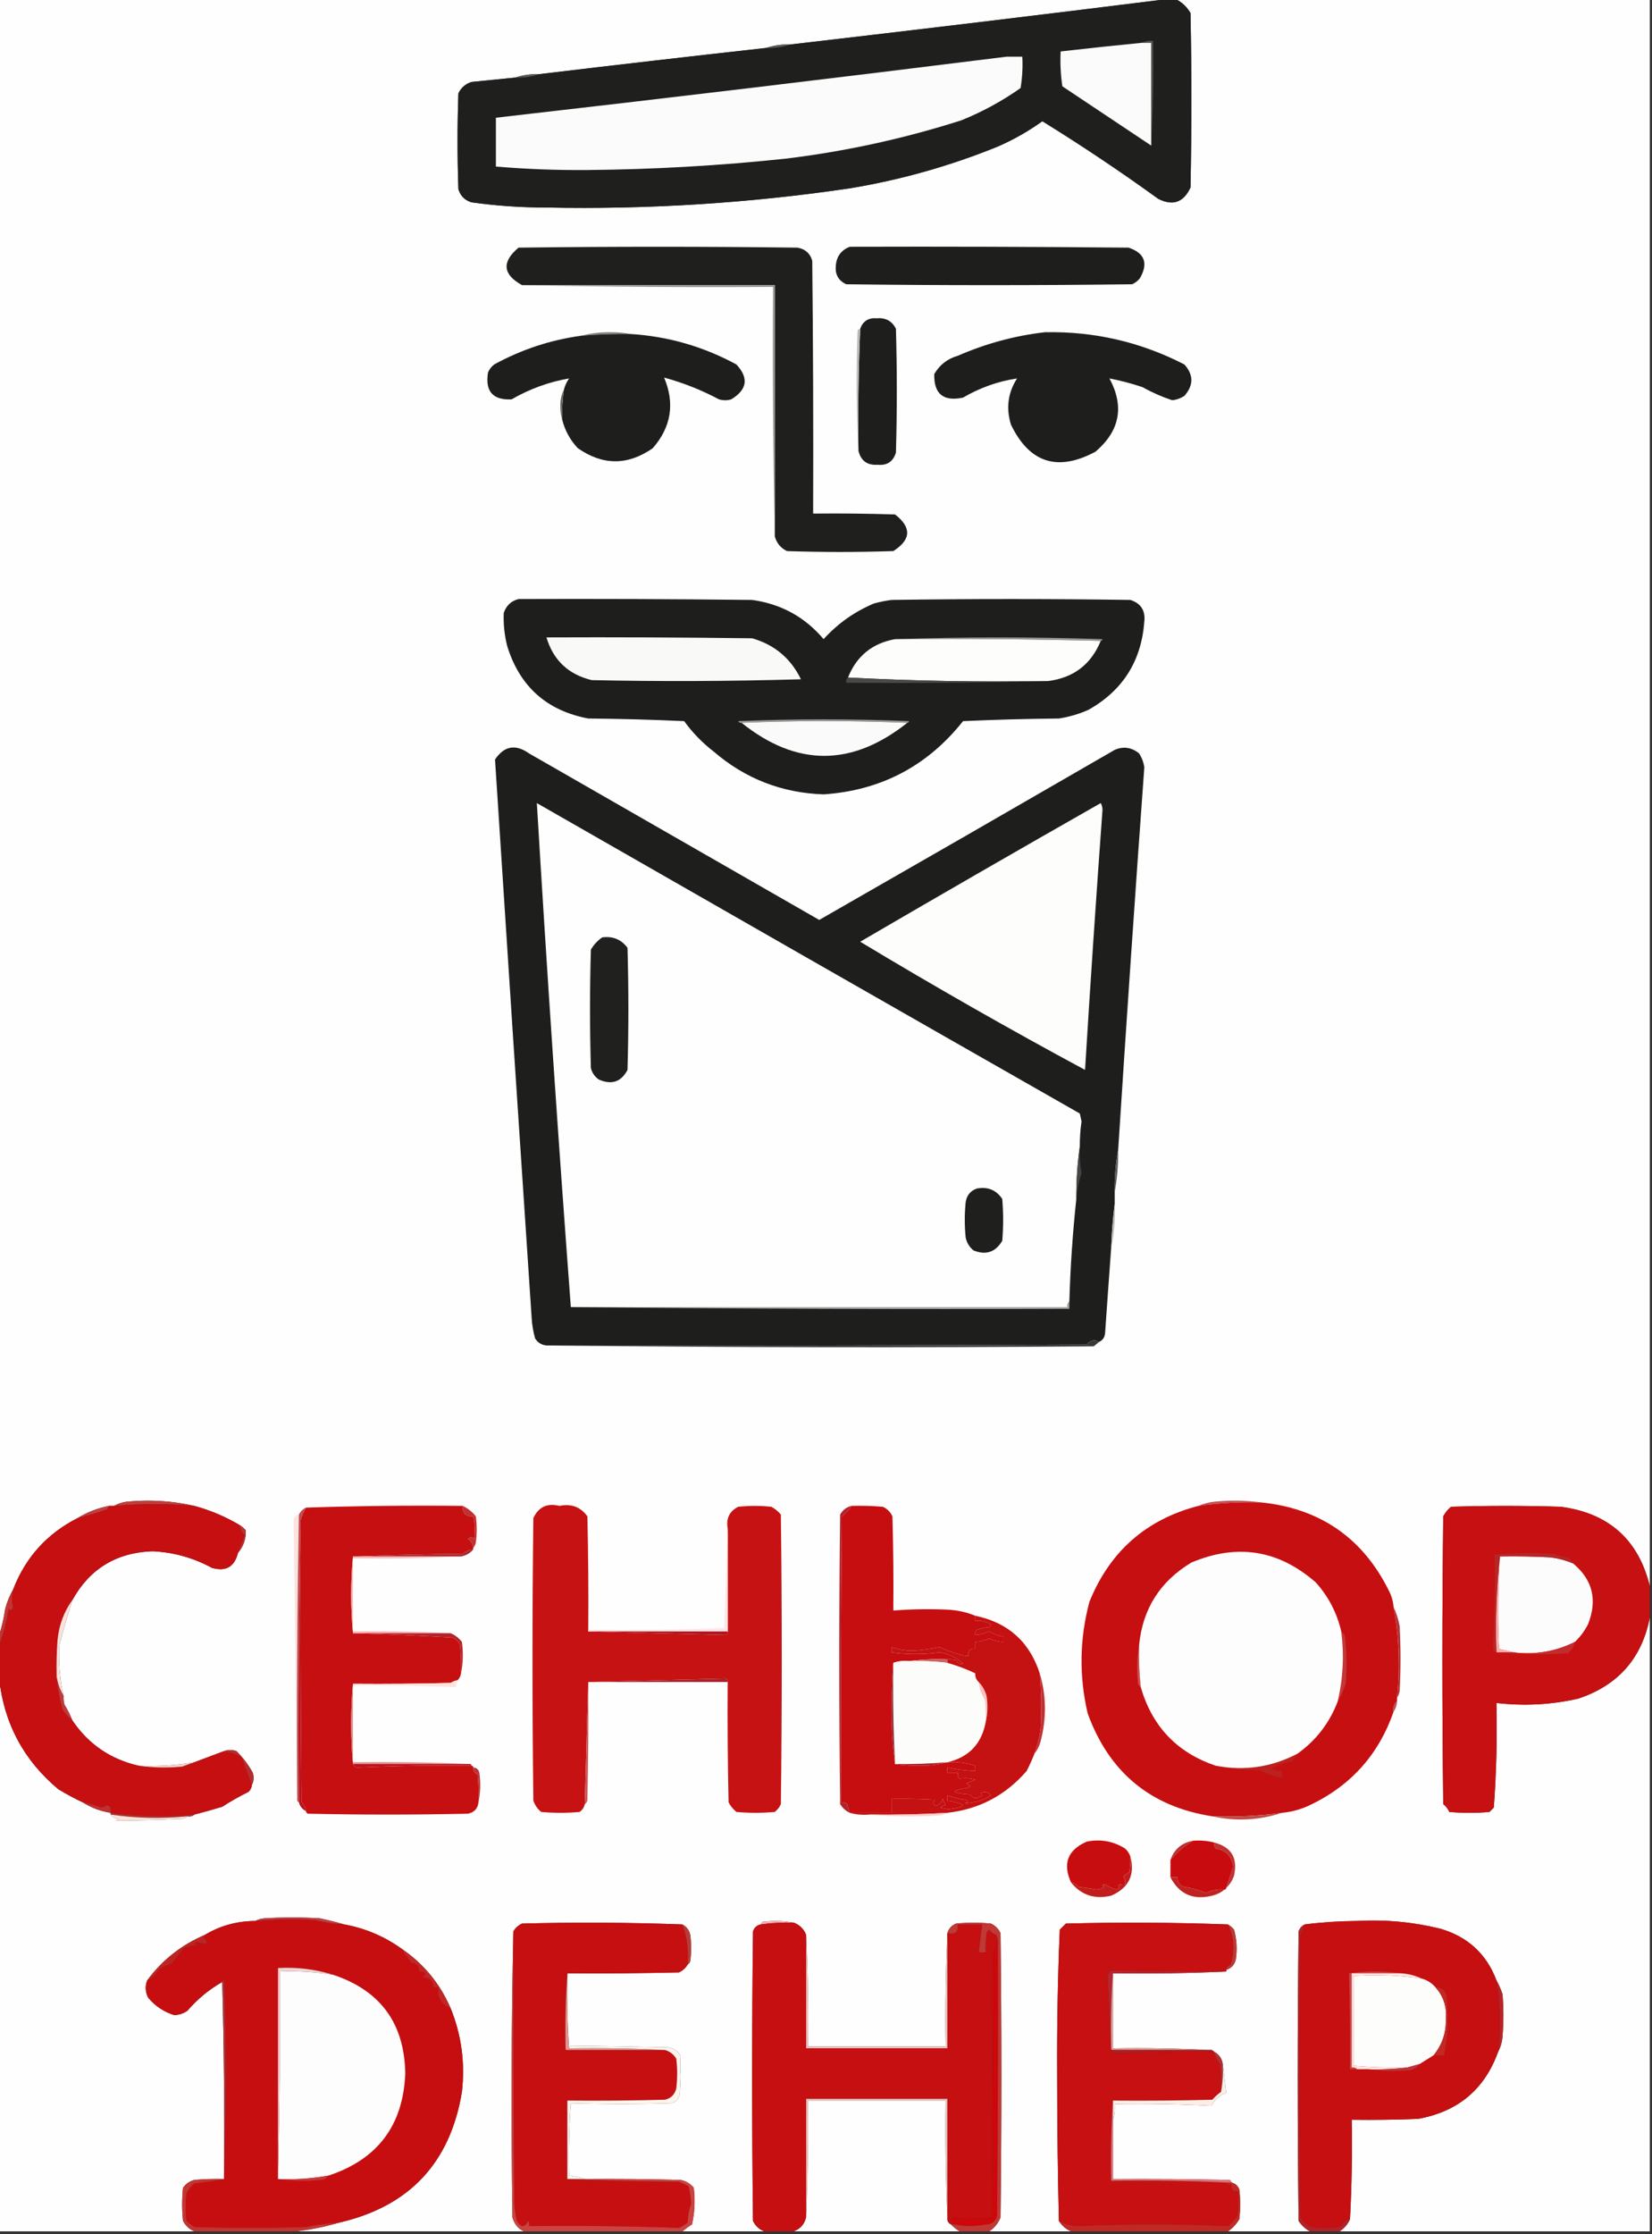 <?xml version="1.0" encoding="UTF-8"?> <svg xmlns="http://www.w3.org/2000/svg" viewBox="0 0 116.156 157" fill="none"><rect x="0" y="0" width="116.156" height="157" fill="#333333" stroke="none"/><g clip-path="url(#clip0_66_1982)"><path fill-rule="evenodd" clip-rule="evenodd" d="M-0.06 -0.061C27.311 -0.061 54.682 -0.061 82.053 -0.061C73.256 1.038 64.432 2.1 55.581 3.125C54.978 3.108 54.406 3.19 53.865 3.37C48.551 3.96 43.24 4.573 37.932 5.209C37.33 5.192 36.758 5.274 36.217 5.454C35.196 5.556 34.175 5.658 33.152 5.76C32.731 5.896 32.425 6.161 32.233 6.557C32.152 8.804 32.152 11.051 32.233 13.298C32.376 13.767 32.683 14.074 33.152 14.217C34.899 14.463 36.656 14.585 38.422 14.584C45.568 14.728 52.676 14.278 59.748 13.236C63.332 12.642 66.804 11.662 70.165 10.295C71.278 9.81 72.32 9.218 73.29 8.518C76.072 10.238 78.789 12.056 81.44 13.972C82.464 14.492 83.22 14.226 83.707 13.175C83.789 9.09 83.789 5.004 83.707 0.919C83.453 0.481 83.106 0.154 82.666 -0.061C93.778 -0.061 104.889 -0.061 116.001 -0.061C116.001 37.115 116.001 74.29 116.001 111.466C115.202 108.201 113.119 106.343 109.751 105.89C107.177 105.808 104.604 105.808 102.03 105.89C101.8 106.079 101.616 106.303 101.478 106.564C101.396 113.304 101.396 120.045 101.478 126.786C101.666 126.936 101.809 127.12 101.907 127.337C102.847 127.419 103.786 127.419 104.726 127.337C104.828 127.235 104.93 127.132 105.032 127.031C105.213 124.591 105.275 122.14 105.216 119.677C107.154 119.906 109.074 119.804 110.976 119.371C113.772 118.436 115.447 116.536 116.001 113.672C116.001 128.052 116.001 142.433 116.001 156.812C108.729 156.812 101.458 156.812 94.186 156.812C94.518 156.603 94.764 156.316 94.921 155.954C95.044 153.646 95.085 151.318 95.044 148.969C96.597 148.989 98.149 148.969 99.701 148.907C102.51 148.403 104.389 146.831 105.339 144.189C105.518 143.858 105.62 143.49 105.645 143.086C105.727 142.105 105.727 141.125 105.645 140.144C105.53 139.793 105.387 139.465 105.216 139.164C104.519 137.319 103.212 136.115 101.294 135.548C99.364 135.07 97.403 134.887 95.412 134.997C94.171 135.007 92.946 135.088 91.735 135.242C91.53 135.345 91.387 135.509 91.306 135.732C91.224 142.513 91.224 149.296 91.306 156.077C91.519 156.392 91.784 156.637 92.103 156.812C90.182 156.812 88.263 156.812 86.342 156.812C86.666 156.59 86.931 156.305 87.139 155.954C87.221 155.259 87.221 154.566 87.139 153.871C87.042 153.609 86.858 153.444 86.588 153.38C86.574 153.305 86.533 153.243 86.465 153.197C83.728 153.135 80.991 153.115 78.254 153.135C78.254 151.747 78.254 150.357 78.254 148.969C78.373 148.627 78.414 148.259 78.376 147.865C80.653 147.825 82.92 147.867 85.178 147.988C85.413 147.549 85.76 147.243 86.22 147.069C86.141 146.383 86.059 145.708 85.975 145.047C85.912 144.658 85.708 144.371 85.362 144.189C85.275 144.078 85.153 144.037 84.994 144.066C82.769 143.944 80.522 143.903 78.254 143.944C78.254 142.187 78.254 140.43 78.254 138.674C80.93 138.714 83.586 138.674 86.22 138.551C86.22 138.511 86.22 138.469 86.22 138.429C86.582 138.323 86.806 138.078 86.894 137.693C86.998 136.988 86.957 136.293 86.771 135.61C86.644 135.461 86.501 135.339 86.342 135.242C82.552 135.1 78.753 135.08 74.945 135.181C74.802 135.324 74.659 135.466 74.516 135.61C74.373 139.011 74.312 142.422 74.332 145.843C74.333 149.259 74.374 152.671 74.454 156.077C74.671 156.418 74.957 156.663 75.312 156.812C73.392 156.812 71.472 156.812 69.552 156.812C69.917 156.576 70.182 156.248 70.349 155.832C70.43 149.173 70.43 142.513 70.349 135.855C70.206 135.548 69.981 135.324 69.675 135.181C68.857 135.099 68.041 135.099 67.223 135.181C66.91 135.31 66.706 135.535 66.611 135.855C66.489 138.489 66.448 141.144 66.488 143.821C63.261 143.821 60.033 143.821 56.806 143.821C56.847 141.185 56.806 138.571 56.684 135.978C56.523 135.572 56.237 135.286 55.826 135.119C55.113 134.979 54.377 134.958 53.62 135.058C53.552 135.105 53.511 135.166 53.497 135.242C53.221 135.294 53.037 135.456 52.946 135.732C52.864 142.513 52.864 149.296 52.946 156.077C53.122 156.437 53.387 156.682 53.742 156.812C51.822 156.812 49.902 156.812 47.982 156.812C48.189 156.638 48.413 156.475 48.656 156.322C48.846 155.474 48.887 154.616 48.779 153.748C48.539 153.455 48.233 153.272 47.859 153.197C45.613 153.135 43.366 153.115 41.119 153.135C40.774 153.016 40.407 152.935 40.016 152.89C39.976 151.185 40.017 149.489 40.138 147.804C42.504 147.878 44.873 147.878 47.247 147.804C47.566 147.69 47.749 147.465 47.798 147.13C47.819 146.722 47.839 146.313 47.859 145.904C47.81 145.409 47.81 144.94 47.859 144.495C47.673 144.156 47.387 143.952 47.002 143.882C44.711 143.828 42.424 143.787 40.138 143.76C40.07 143.806 40.029 143.868 40.016 143.944C39.894 142.208 39.853 140.452 39.893 138.674C42.508 138.695 45.123 138.674 47.737 138.612C48.002 138.49 48.206 138.306 48.35 138.061C48.438 138.009 48.499 137.928 48.534 137.816C48.615 137.203 48.615 136.59 48.534 135.978C48.464 135.643 48.28 135.398 47.982 135.242C44.229 135.101 40.47 135.08 36.707 135.181C36.442 135.303 36.238 135.487 36.094 135.732C35.951 142.412 35.931 149.112 36.033 155.832C36.155 156.285 36.421 156.612 36.829 156.812C31.478 156.812 26.126 156.812 20.774 156.812C21.813 156.698 22.834 156.493 23.838 156.199C28.776 155.066 31.656 152.002 32.479 147.008C32.71 144.957 32.444 142.996 31.682 141.125C30.939 139.402 29.795 138.013 28.25 136.958C27.027 136.08 25.679 135.509 24.206 135.242C23.652 135.079 23.08 134.937 22.49 134.813C21.183 134.731 19.876 134.731 18.568 134.813C18.338 134.838 18.133 134.899 17.955 134.997C16.67 135.002 15.485 135.328 14.401 135.978C12.763 136.677 11.414 137.74 10.357 139.164C10.191 139.565 10.212 139.974 10.418 140.389C10.919 140.985 11.532 141.394 12.257 141.615C12.591 141.601 12.898 141.499 13.176 141.309C13.884 140.488 14.701 139.813 15.627 139.287C15.749 143.8 15.79 148.335 15.749 152.89C15.749 152.973 15.749 153.053 15.749 153.135C15.054 153.115 14.359 153.135 13.666 153.197C13.336 153.281 13.07 153.465 12.869 153.748C12.788 154.524 12.788 155.301 12.869 156.077C13.052 156.421 13.318 156.666 13.666 156.812C9.09 156.812 4.515 156.812 -0.06 156.812C-0.06 143.862 -0.06 130.912 -0.06 117.962C0.283 121.12 1.672 123.714 4.106 125.744C4.666 126.084 5.237 126.391 5.822 126.663C6.417 127.042 7.071 127.287 7.783 127.398C7.783 127.439 7.783 127.481 7.783 127.521C7.917 127.719 8.121 127.821 8.396 127.827C8.314 127.868 8.233 127.91 8.151 127.95C9.702 127.939 11.254 127.897 12.808 127.827C12.96 127.799 13.082 127.738 13.176 127.643C13.372 127.677 13.535 127.635 13.666 127.521C14.308 127.355 14.962 127.172 15.627 126.97C16.218 126.588 16.831 126.241 17.465 125.928C17.613 125.795 17.695 125.632 17.71 125.438C17.849 125.176 17.869 124.891 17.772 124.579C17.455 124.005 17.067 123.494 16.607 123.048C16.256 122.95 15.929 122.971 15.627 123.109C14.974 123.354 14.32 123.599 13.666 123.844C12.374 124.061 11.067 124.143 9.744 124.089C7.767 123.633 6.214 122.571 5.087 120.903C4.939 120.522 4.755 120.155 4.535 119.8C4.475 119.599 4.454 119.395 4.474 119.187C4.207 118.028 4.105 116.843 4.168 115.633C4.454 114.561 4.761 113.499 5.087 112.446C6.308 110.249 8.187 109.105 10.725 109.015C12.211 109.087 13.6 109.475 14.892 110.179C15.874 110.465 16.487 110.117 16.73 109.137C17.12 108.683 17.304 108.151 17.281 107.544C17.154 107.396 17.011 107.273 16.852 107.176C15.854 106.585 14.791 106.135 13.666 105.828C12.149 105.479 10.596 105.377 9.009 105.522C8.646 105.556 8.32 105.658 8.028 105.828C7.906 105.828 7.783 105.828 7.661 105.828C6.859 105.986 6.123 106.272 5.455 106.686C3.299 107.78 1.787 109.455 0.92 111.711C0.679 112.124 0.496 112.573 0.368 113.059C0.276 113.7 0.133 114.313 -0.06 114.898C-0.06 76.578 -0.06 38.258 -0.06 -0.061Z" fill="#FEFEFE"></path><path fill-rule="evenodd" clip-rule="evenodd" d="M82.052 -0.061C82.256 -0.061 82.461 -0.061 82.665 -0.061C83.105 0.154 83.452 0.481 83.707 0.919C83.788 5.004 83.788 9.09 83.707 13.175C83.219 14.226 82.463 14.492 81.439 13.972C78.788 12.056 76.072 10.238 73.289 8.518C72.319 9.218 71.277 9.81 70.164 10.295C66.804 11.662 63.331 12.642 59.747 13.236C52.676 14.278 45.567 14.728 38.422 14.584C36.655 14.585 34.899 14.463 33.152 14.217C32.682 14.074 32.376 13.767 32.232 13.298C32.151 11.051 32.151 8.804 32.232 6.557C32.424 6.161 32.731 5.896 33.152 5.76C34.174 5.658 35.196 5.556 36.216 5.454C36.818 5.471 37.39 5.389 37.932 5.209C43.239 4.573 48.55 3.96 53.864 3.37C54.466 3.387 55.038 3.306 55.58 3.125C64.431 2.1 73.256 1.038 82.052 -0.061Z" fill="#1F1F1D"></path><path fill-rule="evenodd" clip-rule="evenodd" d="M80.336 3.003C80.54 3.003 80.745 3.003 80.949 3.003C80.949 5.413 80.949 7.823 80.949 10.234C78.868 8.848 76.784 7.459 74.698 6.067C74.576 5.254 74.536 4.437 74.576 3.615C76.495 3.395 78.415 3.191 80.336 3.003Z" fill="#FBFBFB"></path><path fill-rule="evenodd" clip-rule="evenodd" d="M55.581 3.125C55.039 3.305 54.467 3.387 53.865 3.37C54.406 3.19 54.978 3.108 55.581 3.125Z" fill="#595959"></path><path fill-rule="evenodd" clip-rule="evenodd" d="M80.336 3.003C80.552 2.885 80.797 2.844 81.071 2.88C81.111 5.352 81.071 7.804 80.948 10.233C80.948 7.823 80.948 5.413 80.948 3.003C80.744 3.003 80.54 3.003 80.336 3.003Z" fill="#555553"></path><path fill-rule="evenodd" clip-rule="evenodd" d="M70.778 3.983C71.145 3.983 71.513 3.983 71.881 3.983C71.921 4.723 71.88 5.458 71.758 6.189C70.459 7.104 69.071 7.86 67.591 8.456C63.553 9.746 59.427 10.645 55.213 11.153C50.589 11.642 45.952 11.908 41.303 11.949C39.153 11.967 37.008 11.885 34.868 11.704C34.868 10.56 34.868 9.416 34.868 8.273C46.861 6.904 58.831 5.474 70.778 3.983Z" fill="#FBFBFB"></path><path fill-rule="evenodd" clip-rule="evenodd" d="M37.931 5.209C37.389 5.389 36.817 5.471 36.215 5.454C36.757 5.273 37.328 5.192 37.931 5.209Z" fill="#5A5A5A"></path><path fill-rule="evenodd" clip-rule="evenodd" d="M54.476 37.686C54.476 31.804 54.476 25.921 54.476 20.038C48.553 20.038 42.629 20.038 36.706 20.038C35.345 19.286 35.263 18.408 36.46 17.403C42.997 17.321 49.533 17.321 56.069 17.403C56.612 17.496 56.959 17.802 57.111 18.322C57.173 24.246 57.193 30.169 57.173 36.093C59.093 36.073 61.013 36.093 62.933 36.154C64.108 37.069 64.067 37.927 62.81 38.728C60.318 38.81 57.826 38.81 55.334 38.728C54.889 38.512 54.603 38.165 54.476 37.686Z" fill="#1F1F1D"></path><path fill-rule="evenodd" clip-rule="evenodd" d="M59.747 17.342C66.284 17.321 72.82 17.342 79.356 17.403C80.486 17.786 80.752 18.501 80.153 19.548C80.004 19.738 79.821 19.881 79.602 19.977C72.902 20.059 66.202 20.059 59.502 19.977C58.956 19.723 58.711 19.294 58.767 18.69C58.811 18.034 59.137 17.584 59.747 17.342Z" fill="#1E1E1D"></path><path fill-rule="evenodd" clip-rule="evenodd" d="M36.707 20.038C42.63 20.038 48.554 20.038 54.478 20.038C54.478 25.921 54.478 31.804 54.478 37.686C54.355 31.865 54.314 26.023 54.355 20.161C48.451 20.201 42.569 20.16 36.707 20.038Z" fill="#959595"></path><path fill-rule="evenodd" clip-rule="evenodd" d="M60.36 31.681C60.321 28.816 60.362 25.956 60.482 23.102C60.677 22.565 61.065 22.32 61.646 22.367C62.268 22.314 62.718 22.559 62.995 23.102C63.077 26.003 63.077 28.903 62.995 31.804C62.802 32.441 62.373 32.727 61.708 32.661C60.983 32.712 60.533 32.386 60.36 31.681Z" fill="#1E1E1C"></path><path fill-rule="evenodd" clip-rule="evenodd" d="M44.305 23.47C43.159 23.462 42.015 23.503 40.873 23.592C41.559 23.415 42.274 23.334 43.018 23.347C43.469 23.347 43.898 23.388 44.305 23.47Z" fill="#7D7D7D"></path><path fill-rule="evenodd" clip-rule="evenodd" d="M44.305 23.47C46.954 23.632 49.446 24.347 51.781 25.615C52.661 26.568 52.538 27.385 51.413 28.066C51.127 28.148 50.841 28.148 50.555 28.066C49.325 27.411 48.039 26.9 46.695 26.534C47.461 28.352 47.196 30.007 45.898 31.497C44.141 32.723 42.385 32.723 40.628 31.497C40.084 30.921 39.717 30.247 39.525 29.475C39.51 28.776 39.551 28.082 39.648 27.392C39.719 27.105 39.842 26.839 40.015 26.595C38.597 26.839 37.248 27.329 35.971 28.066C34.648 28.131 34.096 27.497 34.316 26.166C34.412 25.947 34.555 25.763 34.745 25.615C36.66 24.564 38.703 23.89 40.873 23.592C42.015 23.503 43.159 23.462 44.305 23.47Z" fill="#1E1E1C"></path><path fill-rule="evenodd" clip-rule="evenodd" d="M73.473 23.347C76.941 23.278 80.21 24.034 83.277 25.614C83.93 26.345 83.93 27.08 83.277 27.821C83.015 27.992 82.729 28.095 82.419 28.127C81.695 27.887 81 27.581 80.336 27.208C79.562 26.949 78.785 26.744 78.007 26.595C79.068 28.563 78.741 30.279 77.027 31.742C74.365 33.17 72.384 32.536 71.083 29.843C70.726 28.681 70.869 27.598 71.512 26.595C70.166 26.798 68.9 27.248 67.713 27.943C66.331 28.235 65.657 27.684 65.69 26.289C66.066 25.64 66.617 25.211 67.345 25.002C69.32 24.141 71.362 23.589 73.473 23.347Z" fill="#1E1E1C"></path><path fill-rule="evenodd" clip-rule="evenodd" d="M60.482 23.102C60.362 25.956 60.321 28.816 60.359 31.681C60.217 28.883 60.196 26.064 60.298 23.225C60.345 23.156 60.406 23.116 60.482 23.102Z" fill="#B9B9B9"></path><path fill-rule="evenodd" clip-rule="evenodd" d="M39.647 27.391C39.55 28.082 39.509 28.776 39.524 29.475C39.443 29.212 39.402 28.926 39.402 28.617C39.379 28.171 39.461 27.762 39.647 27.391Z" fill="#676765"></path><path fill-rule="evenodd" clip-rule="evenodd" d="M36.461 42.099C41.935 42.078 47.41 42.099 52.884 42.16C54.923 42.444 56.599 43.363 57.909 44.917C58.909 43.814 60.094 42.977 61.463 42.405C61.866 42.297 62.274 42.215 62.688 42.16C68.285 42.078 73.882 42.078 79.479 42.16C80.22 42.401 80.547 42.911 80.459 43.692C80.249 46.462 78.942 48.525 76.537 49.881C75.871 50.178 75.176 50.382 74.454 50.494C72.206 50.514 69.959 50.575 67.713 50.678C65.207 53.836 61.939 55.552 57.909 55.825C54.976 55.726 52.402 54.725 50.187 52.822C49.388 52.207 48.694 51.492 48.104 50.678C45.858 50.575 43.611 50.514 41.363 50.494C38.445 49.943 36.545 48.248 35.664 45.408C35.47 44.64 35.388 43.863 35.419 43.079C35.597 42.554 35.944 42.227 36.461 42.099Z" fill="#1E1E1C"></path><path fill-rule="evenodd" clip-rule="evenodd" d="M62.934 44.917C67.775 44.754 72.636 44.754 77.518 44.917C77.503 44.992 77.462 45.032 77.395 45.04C72.596 44.917 67.775 44.877 62.934 44.917Z" fill="#969694"></path><path fill-rule="evenodd" clip-rule="evenodd" d="M38.422 44.795C43.243 44.774 48.063 44.795 52.884 44.856C54.46 45.309 55.603 46.269 56.316 47.736C51.414 47.879 46.511 47.9 41.609 47.797C39.968 47.403 38.906 46.402 38.422 44.795Z" fill="#F9F9F8"></path><path fill-rule="evenodd" clip-rule="evenodd" d="M62.933 44.917C67.774 44.877 72.595 44.917 77.395 45.04C76.72 46.686 75.494 47.625 73.718 47.859C68.977 47.94 64.279 47.858 59.624 47.614C60.228 46.106 61.331 45.207 62.933 44.917Z" fill="#FDFDFC"></path><path fill-rule="evenodd" clip-rule="evenodd" d="M59.625 47.613C64.28 47.858 68.978 47.94 73.719 47.859C69.001 47.981 64.262 48.022 59.502 47.981C59.473 47.823 59.514 47.7 59.625 47.613Z" fill="#494947"></path><path fill-rule="evenodd" clip-rule="evenodd" d="M63.792 50.8C59.91 50.637 56.03 50.637 52.148 50.8C52.041 50.816 51.959 50.775 51.903 50.677C55.907 50.514 59.91 50.514 63.914 50.677C63.899 50.752 63.858 50.793 63.792 50.8Z" fill="#9D9D9B"></path><path fill-rule="evenodd" clip-rule="evenodd" d="M63.79 50.8C59.89 53.892 56.009 53.892 52.147 50.8C56.028 50.637 59.909 50.637 63.79 50.8Z" fill="#FAFAFA"></path><path fill-rule="evenodd" clip-rule="evenodd" d="M78.62 80.827C78.435 81.78 78.353 82.761 78.375 83.768C78.375 84.054 78.375 84.34 78.375 84.626C78.248 85.625 78.167 86.647 78.13 87.69C77.982 89.691 77.839 91.692 77.701 93.695C77.674 93.987 77.531 94.191 77.272 94.308C76.945 94.118 76.659 94.179 76.414 94.492C63.75 94.553 51.086 94.573 38.421 94.553C38.083 94.523 37.817 94.36 37.625 94.063C37.49 93.583 37.408 93.093 37.38 92.592C36.505 79.518 35.647 66.445 34.806 53.374C35.452 52.418 36.248 52.275 37.196 52.945C43.998 56.846 50.799 60.748 57.602 64.649C64.534 60.682 71.459 56.699 78.375 52.7C78.988 52.434 79.56 52.516 80.091 52.945C80.285 53.243 80.408 53.57 80.459 53.925C79.809 62.889 79.196 71.856 78.62 80.827Z" fill="#1E1E1C"></path><path fill-rule="evenodd" clip-rule="evenodd" d="M77.395 56.438C77.476 56.575 77.516 56.738 77.518 56.928C77.074 63.012 76.665 69.099 76.292 75.189C70.947 72.312 65.677 69.309 60.482 66.181C66.112 62.897 71.749 59.649 77.395 56.438Z" fill="#FDFDFC"></path><path fill-rule="evenodd" clip-rule="evenodd" d="M75.923 80.581C75.751 81.782 75.669 83.008 75.678 84.258C75.421 86.662 75.258 89.072 75.188 91.489C75.077 91.576 75.036 91.698 75.066 91.857C63.423 91.857 51.78 91.857 40.137 91.857C39.251 80.073 38.454 68.266 37.747 56.438C50.455 63.721 63.18 70.993 75.923 78.253C75.964 78.437 76.005 78.621 76.046 78.804C75.96 79.394 75.92 79.986 75.923 80.581Z" fill="#FEFEFE"></path><path fill-rule="evenodd" clip-rule="evenodd" d="M42.344 65.875C43.094 65.777 43.687 66.022 44.121 66.61C44.203 69.47 44.203 72.329 44.121 75.189C43.676 76.036 43.002 76.261 42.099 75.863C41.816 75.662 41.632 75.397 41.547 75.066C41.466 72.288 41.466 69.51 41.547 66.732C41.755 66.382 42.021 66.096 42.344 65.875Z" fill="#20201E"></path><path fill-rule="evenodd" clip-rule="evenodd" d="M75.925 80.581C75.89 81.202 75.931 81.815 76.047 82.42C75.856 83.028 75.733 83.64 75.68 84.258C75.671 83.008 75.753 81.783 75.925 80.581Z" fill="#464646"></path><path fill-rule="evenodd" clip-rule="evenodd" d="M78.621 80.827C78.632 81.833 78.55 82.813 78.376 83.768C78.354 82.761 78.436 81.78 78.621 80.827Z" fill="#575757"></path><path fill-rule="evenodd" clip-rule="evenodd" d="M68.694 83.523C69.458 83.385 70.05 83.63 70.471 84.258C70.553 85.239 70.553 86.219 70.471 87.2C69.989 88.003 69.315 88.228 68.449 87.874C68.155 87.635 67.971 87.328 67.897 86.955C67.816 86.137 67.816 85.32 67.897 84.503C67.969 84.004 68.234 83.677 68.694 83.523Z" fill="#1F1F1D"></path><path fill-rule="evenodd" clip-rule="evenodd" d="M78.375 84.626C78.424 85.676 78.343 86.697 78.13 87.69C78.167 86.647 78.249 85.625 78.375 84.626Z" fill="#B9B9B7"></path><path fill-rule="evenodd" clip-rule="evenodd" d="M75.189 91.489C75.189 91.653 75.189 91.816 75.189 91.979C63.485 92.02 51.801 91.979 40.138 91.857C51.78 91.857 63.423 91.857 75.066 91.857C75.037 91.698 75.078 91.576 75.189 91.489Z" fill="#A5A5A5"></path><path fill-rule="evenodd" clip-rule="evenodd" d="M77.273 94.308C77.159 94.408 77.036 94.51 76.905 94.614C64.057 94.716 51.229 94.696 38.422 94.553C51.087 94.573 63.751 94.553 76.415 94.492C76.659 94.179 76.945 94.118 77.273 94.308Z" fill="#383838"></path><path fill-rule="evenodd" clip-rule="evenodd" d="M13.664 105.828C11.785 105.671 9.906 105.671 8.027 105.828C8.318 105.658 8.645 105.556 9.007 105.522C10.595 105.377 12.147 105.479 13.664 105.828Z" fill="#BF3E3A"></path><path fill-rule="evenodd" clip-rule="evenodd" d="M88.67 105.583C87.19 105.543 85.719 105.624 84.258 105.828C84.635 105.662 85.044 105.56 85.484 105.522C86.568 105.421 87.63 105.441 88.67 105.583Z" fill="#C15151"></path><path fill-rule="evenodd" clip-rule="evenodd" d="M32.538 105.828C32.901 106 33.208 106.245 33.457 106.563C33.539 107.176 33.539 107.789 33.457 108.402C33.429 108.553 33.368 108.676 33.273 108.769C33.248 108.507 33.126 108.303 32.906 108.157C33.047 108.006 33.19 108.006 33.335 108.157C33.412 107.621 33.391 107.09 33.273 106.563C32.746 106.588 32.501 106.342 32.538 105.828Z" fill="#C03131"></path><path fill-rule="evenodd" clip-rule="evenodd" d="M7.661 105.828C7.623 105.908 7.583 105.989 7.538 106.073C6.853 106.314 6.158 106.518 5.455 106.686C6.123 106.271 6.859 105.986 7.661 105.828Z" fill="#C33C3D"></path><path fill-rule="evenodd" clip-rule="evenodd" d="M32.539 105.828C32.501 106.343 32.747 106.588 33.274 106.563C33.392 107.09 33.413 107.621 33.335 108.157C33.19 108.006 33.048 108.006 32.906 108.157C33.127 108.303 33.249 108.508 33.274 108.769C33.274 108.81 33.274 108.851 33.274 108.892C32.994 108.905 32.749 109.008 32.539 109.199C29.944 109.219 27.37 109.28 24.818 109.382C24.654 111.18 24.654 112.977 24.818 114.775C27.133 114.841 29.462 114.943 31.804 115.081C32.069 115.183 32.253 115.367 32.355 115.633C32.416 116.285 32.437 116.939 32.416 117.594C32.388 117.785 32.306 117.949 32.171 118.084C31.997 118.109 31.834 118.171 31.681 118.268C29.394 118.329 27.106 118.349 24.818 118.329C24.654 120.208 24.654 122.087 24.818 123.967C24.874 124.136 24.997 124.218 25.185 124.212C27.838 124.092 30.493 124.051 33.152 124.089C33.233 124.089 33.274 124.13 33.274 124.212C33.269 124.44 33.372 124.603 33.581 124.702C33.642 125.354 33.662 126.009 33.642 126.663C33.593 127.1 33.348 127.366 32.906 127.46C29.148 127.542 25.39 127.542 21.631 127.46C21.563 127.413 21.522 127.352 21.509 127.276C21.481 127.039 21.379 126.835 21.202 126.663C21.141 120.045 21.121 113.427 21.141 106.809C21.23 106.508 21.353 106.222 21.509 105.951C25.164 105.828 28.841 105.788 32.539 105.828Z" fill="#C60F10"></path><path fill-rule="evenodd" clip-rule="evenodd" d="M116.001 111.466C116.001 112.201 116.001 112.937 116.001 113.672C115.446 116.536 113.771 118.436 110.976 119.371C109.073 119.804 107.153 119.906 105.216 119.677C105.274 122.14 105.213 124.59 105.032 127.031C104.93 127.132 104.827 127.235 104.725 127.337C103.786 127.419 102.846 127.419 101.907 127.337C101.808 127.12 101.665 126.936 101.478 126.785C101.396 120.045 101.396 113.304 101.478 106.563C101.615 106.303 101.799 106.079 102.029 105.89C104.603 105.808 107.176 105.808 109.75 105.89C113.118 106.342 115.202 108.201 116.001 111.466Z" fill="#C61011"></path><path fill-rule="evenodd" clip-rule="evenodd" d="M41.362 114.53C41.362 114.571 41.362 114.611 41.362 114.652C44.574 114.735 47.801 114.817 51.044 114.898C51.142 114.842 51.183 114.76 51.167 114.652C51.167 112.242 51.167 109.832 51.167 107.422C51.037 106.722 51.282 106.212 51.902 105.89C52.678 105.808 53.455 105.808 54.231 105.89C54.491 106.027 54.716 106.211 54.905 106.441C54.987 113.222 54.987 120.004 54.905 126.785C54.809 127.005 54.666 127.189 54.476 127.337C53.577 127.419 52.678 127.419 51.78 127.337C51.55 127.148 51.366 126.923 51.228 126.663C51.167 123.844 51.146 121.026 51.167 118.207C51.183 118.099 51.142 118.017 51.044 117.961C47.801 118.042 44.574 118.124 41.362 118.207C41.277 121.049 41.195 123.909 41.117 126.785C41.073 127.015 40.951 127.199 40.75 127.337C39.851 127.419 38.952 127.419 38.053 127.337C37.794 127.125 37.61 126.859 37.502 126.54C37.42 119.922 37.42 113.304 37.502 106.686C37.864 105.901 38.477 105.615 39.34 105.828C40.169 105.657 40.823 105.902 41.301 106.563C41.362 109.219 41.383 111.874 41.362 114.53Z" fill="#C61213"></path><path fill-rule="evenodd" clip-rule="evenodd" d="M16.851 107.176C17.01 107.273 17.153 107.396 17.28 107.544C17.303 108.151 17.119 108.683 16.729 109.137C16.866 108.728 17.029 108.319 17.219 107.912C17.003 107.712 16.88 107.467 16.851 107.176Z" fill="#B83133"></path><path fill-rule="evenodd" clip-rule="evenodd" d="M59.869 105.828C60.606 105.808 61.341 105.828 62.075 105.89C62.382 106.032 62.606 106.257 62.749 106.563C62.811 108.769 62.831 110.975 62.811 113.182C64.076 113.083 65.343 113.063 66.61 113.12C67.303 113.151 67.957 113.294 68.571 113.549C68.571 113.672 68.571 113.794 68.571 113.917C68.976 113.863 69.344 113.945 69.674 114.162C69.648 114.234 69.607 114.295 69.551 114.346C69.258 114.381 68.972 114.442 68.693 114.53C68.585 114.631 68.544 114.753 68.571 114.898C68.917 114.876 69.243 114.794 69.551 114.652C69.856 114.835 70.183 114.957 70.532 115.02C70.532 115.143 70.532 115.265 70.532 115.388C70.186 115.366 69.859 115.284 69.551 115.143C69.237 115.285 68.91 115.367 68.571 115.388C68.571 115.551 68.571 115.715 68.571 115.878C68.203 115.837 68.04 116 68.081 116.368C67.697 116.374 67.023 116.169 66.058 115.755C65.451 115.876 64.838 115.958 64.22 116C63.691 116.003 63.181 115.921 62.688 115.755C62.688 115.878 62.688 116 62.688 116.123C63.811 116.279 64.934 116.279 66.058 116.123C66.704 116.216 67.255 116.482 67.713 116.92C67.504 116.962 67.341 116.88 67.222 116.675C67.022 116.614 66.818 116.594 66.61 116.613C65.688 116.573 64.789 116.614 63.913 116.736C63.52 116.698 63.152 116.739 62.811 116.858C62.729 118.022 62.688 119.207 62.688 120.413C62.688 121.641 62.77 122.826 62.933 123.967C63.524 124.049 64.137 124.089 64.771 124.089C65.431 124.088 66.044 124.007 66.61 123.844C67.284 123.801 67.938 123.883 68.571 124.089C68.571 124.212 68.571 124.334 68.571 124.457C67.901 124.434 67.247 124.352 66.61 124.212C66.61 124.334 66.61 124.457 66.61 124.579C66.855 124.579 67.1 124.579 67.345 124.579C67.324 124.741 67.365 124.885 67.468 125.008C67.837 124.947 68.205 124.968 68.571 125.07C68.366 125.152 68.162 125.233 67.958 125.315C68.022 125.399 68.104 125.461 68.203 125.499C68.162 125.539 68.121 125.581 68.081 125.621C66.797 125.838 66.838 126.001 68.203 126.111C68.434 126.419 68.72 126.439 69.061 126.173C69.035 126.1 68.994 126.039 68.938 125.989C69.239 125.872 69.484 125.934 69.674 126.173C69.109 126.526 68.496 126.709 67.835 126.724C68.162 126.642 68.162 126.561 67.835 126.479C67.415 126.41 67.006 126.309 66.61 126.173C66.61 126.295 66.61 126.418 66.61 126.54C68.002 126.781 68.022 126.984 66.671 127.153C66.487 127.113 66.303 127.071 66.12 127.031C66.227 126.939 66.349 126.877 66.487 126.847C66.403 126.716 66.341 126.574 66.303 126.418C66.21 126.679 66.026 126.843 65.752 126.908C65.601 126.767 65.601 126.624 65.752 126.479C64.731 126.418 63.71 126.397 62.688 126.418C62.688 126.745 62.688 127.071 62.688 127.398C61.707 127.398 60.727 127.398 59.747 127.398C59.667 127.203 59.606 127 59.563 126.785C59.439 126.683 59.296 126.642 59.134 126.663C59.113 119.963 59.134 113.263 59.195 106.563C59.471 106.357 59.696 106.111 59.869 105.828Z" fill="#C60D10"></path><path fill-rule="evenodd" clip-rule="evenodd" d="M21.019 106.441C20.897 113.091 20.856 119.75 20.896 126.418C20.814 119.873 20.733 113.316 20.651 106.747C20.722 106.574 20.845 106.472 21.019 106.441Z" fill="#FFE2DD"></path><path fill-rule="evenodd" clip-rule="evenodd" d="M21.509 105.951C21.353 106.222 21.231 106.508 21.142 106.809C21.019 113.406 20.978 120.024 21.019 126.663C20.916 126.621 20.876 126.539 20.897 126.418C20.856 119.75 20.897 113.091 21.019 106.441C21.13 106.216 21.293 106.052 21.509 105.951Z" fill="#BF484D"></path><path fill-rule="evenodd" clip-rule="evenodd" d="M21.14 106.809C21.12 113.427 21.14 120.045 21.202 126.663C21.378 126.835 21.48 127.039 21.508 127.276C21.252 127.144 21.089 126.939 21.018 126.663C20.977 120.024 21.018 113.406 21.14 106.809Z" fill="#B9121D"></path><path fill-rule="evenodd" clip-rule="evenodd" d="M59.869 105.828C59.696 106.111 59.471 106.356 59.195 106.563C59.134 113.263 59.113 119.963 59.134 126.663C59.296 126.642 59.439 126.683 59.562 126.785C59.606 127 59.667 127.203 59.746 127.398C59.472 127.267 59.247 127.064 59.072 126.785C58.991 120.004 58.991 113.222 59.072 106.441C59.252 106.117 59.518 105.913 59.869 105.828Z" fill="#B1222A"></path><path fill-rule="evenodd" clip-rule="evenodd" d="M33.274 108.892C33.049 109.158 32.763 109.321 32.416 109.382C29.884 109.382 27.351 109.382 24.818 109.382C27.371 109.28 29.944 109.219 32.539 109.198C32.749 109.008 32.995 108.905 33.274 108.892Z" fill="#A7292D"></path><path fill-rule="evenodd" clip-rule="evenodd" d="M105.461 109.382C106.646 109.362 107.831 109.382 109.015 109.444C109.567 109.516 110.098 109.659 110.608 109.873C111.989 111.022 112.336 112.452 111.65 114.162C111.411 114.625 111.105 115.034 110.731 115.388C109.389 116.059 107.959 116.304 106.441 116.123C106.107 116.037 105.76 115.955 105.399 115.878C105.299 113.704 105.319 111.539 105.461 109.382Z" fill="#FDFCFC"></path><path fill-rule="evenodd" clip-rule="evenodd" d="M105.461 109.382C105.32 111.538 105.3 113.704 105.4 115.878C105.76 115.955 106.108 116.037 106.442 116.123C106.115 116.123 105.788 116.123 105.461 116.123C105.38 116.123 105.298 116.123 105.216 116.123C105.136 113.832 105.218 111.585 105.461 109.382Z" fill="#FCADAA"></path><path fill-rule="evenodd" clip-rule="evenodd" d="M13.666 105.828C14.791 106.135 15.854 106.584 16.852 107.176C16.881 107.467 17.004 107.712 17.22 107.912C17.03 108.319 16.867 108.728 16.73 109.137C16.487 110.117 15.874 110.465 14.892 110.179C13.6 109.475 12.211 109.087 10.725 109.015C8.187 109.105 6.308 110.249 5.087 112.446C4.491 113.273 4.143 114.213 4.045 115.265C3.984 116.122 3.964 116.98 3.984 117.839C4.051 118.628 4.194 119.404 4.413 120.168C4.611 120.445 4.836 120.69 5.087 120.903C6.214 122.571 7.767 123.633 9.744 124.089C10.744 124.231 11.765 124.251 12.808 124.151C13.105 124.04 13.391 123.937 13.666 123.844C14.32 123.599 14.974 123.354 15.627 123.109C16.116 123.109 16.565 123.232 16.975 123.477C17.221 124.131 17.467 124.784 17.71 125.438C17.695 125.632 17.613 125.795 17.465 125.928C16.831 126.241 16.218 126.588 15.627 126.97C14.962 127.172 14.308 127.355 13.666 127.521C11.7 127.702 9.739 127.662 7.783 127.398C7.826 126.873 7.621 126.75 7.17 127.031C6.73 126.871 6.28 126.749 5.822 126.663C5.237 126.391 4.666 126.084 4.106 125.744C1.672 123.714 0.283 121.12 -0.06 117.962C-0.06 117.185 -0.06 116.409 -0.06 115.633C0.23 114.825 0.454 113.967 0.614 113.059C0.752 113.194 0.854 113.154 0.92 112.937C0.804 112.533 0.804 112.124 0.92 111.711C1.787 109.455 3.299 107.78 5.455 106.686C6.158 106.519 6.853 106.314 7.538 106.073C7.583 105.99 7.623 105.908 7.661 105.828C7.783 105.828 7.906 105.828 8.028 105.828C9.907 105.671 11.786 105.671 13.666 105.828Z" fill="#C50F11"></path><path fill-rule="evenodd" clip-rule="evenodd" d="M110.607 109.873C110.098 109.659 109.567 109.516 109.014 109.444C107.83 109.382 106.646 109.362 105.46 109.382C105.217 111.585 105.135 113.832 105.215 116.123C105.069 116.078 104.987 115.976 104.97 115.817C105.088 113.624 105.129 111.438 105.092 109.26C106.48 109.117 107.869 109.097 109.26 109.199C109.62 109.318 109.988 109.42 110.362 109.505C110.447 109.63 110.529 109.752 110.607 109.873Z" fill="#B52727"></path><path fill-rule="evenodd" clip-rule="evenodd" d="M0.92 111.711C0.804 112.124 0.804 112.533 0.92 112.937C0.854 113.154 0.752 113.195 0.614 113.059C0.454 113.967 0.23 114.825 -0.06 115.633C-0.06 115.388 -0.06 115.143 -0.06 114.898C0.133 114.313 0.276 113.7 0.368 113.059C0.496 112.573 0.679 112.124 0.92 111.711Z" fill="#C33432"></path><path fill-rule="evenodd" clip-rule="evenodd" d="M51.168 107.422C51.168 109.832 51.168 112.242 51.168 114.652C47.899 114.652 44.631 114.652 41.363 114.652C41.363 114.612 41.363 114.571 41.363 114.53C44.551 114.571 47.737 114.53 50.923 114.407C51.003 112.063 51.085 109.734 51.168 107.422Z" fill="#FFE5E7"></path><path fill-rule="evenodd" clip-rule="evenodd" d="M24.817 109.382C27.35 109.382 29.883 109.382 32.416 109.382C29.904 109.505 27.372 109.546 24.817 109.505C24.817 111.221 24.817 112.937 24.817 114.652C27.127 114.612 29.414 114.653 31.681 114.775C29.393 114.775 27.105 114.775 24.817 114.775C24.654 112.977 24.654 111.18 24.817 109.382Z" fill="#FDB6B7"></path><path fill-rule="evenodd" clip-rule="evenodd" d="M41.363 114.652C44.631 114.652 47.899 114.652 51.168 114.652C51.184 114.76 51.143 114.842 51.045 114.898C47.802 114.817 44.575 114.735 41.363 114.652Z" fill="#A8191D"></path><path fill-rule="evenodd" clip-rule="evenodd" d="M24.818 114.775C27.106 114.775 29.393 114.775 31.681 114.775C31.997 114.906 32.262 115.11 32.478 115.388C32.578 116.145 32.558 116.881 32.416 117.594C32.437 116.939 32.416 116.285 32.355 115.633C32.253 115.367 32.069 115.184 31.804 115.081C29.462 114.943 27.133 114.841 24.818 114.775Z" fill="#B4222A"></path><path fill-rule="evenodd" clip-rule="evenodd" d="M5.086 112.446C4.76 113.499 4.453 114.561 4.167 115.633C4.104 116.843 4.206 118.027 4.473 119.187C4.22 118.767 4.056 118.318 3.983 117.839C3.963 116.98 3.983 116.122 4.044 115.265C4.143 114.212 4.49 113.273 5.086 112.446Z" fill="#FEE0DA"></path><path fill-rule="evenodd" clip-rule="evenodd" d="M110.73 115.388C110.675 115.723 110.512 115.988 110.24 116.184C108.625 116.286 107.032 116.265 105.46 116.123C105.787 116.123 106.113 116.123 106.44 116.123C107.959 116.304 109.388 116.059 110.73 115.388Z" fill="#C32C2F"></path><path fill-rule="evenodd" clip-rule="evenodd" d="M63.913 116.736C64.789 116.614 65.688 116.573 66.609 116.613C66.609 116.695 66.609 116.777 66.609 116.858C65.716 116.749 64.817 116.708 63.913 116.736Z" fill="#CD6261"></path><path fill-rule="evenodd" clip-rule="evenodd" d="M63.914 116.736C64.818 116.708 65.717 116.749 66.611 116.858C67.289 117.048 67.942 117.293 68.572 117.594C68.558 117.841 68.64 118.045 68.817 118.207C68.856 118.652 68.999 119.061 69.246 119.432C69.307 119.962 69.327 120.493 69.307 121.025C69.019 122.557 68.12 123.496 66.611 123.844C65.388 123.946 64.162 123.988 62.934 123.967C62.813 121.607 62.772 119.237 62.811 116.858C63.153 116.739 63.521 116.698 63.914 116.736Z" fill="#FCFCFB"></path><path fill-rule="evenodd" clip-rule="evenodd" d="M97.985 112.937C98.183 113.354 98.326 113.804 98.414 114.285C98.496 115.796 98.496 117.308 98.414 118.819C98.389 119.01 98.327 119.174 98.23 119.31C98.453 117.167 98.372 115.042 97.985 112.937Z" fill="#B53436"></path><path fill-rule="evenodd" clip-rule="evenodd" d="M62.81 116.858C62.771 119.237 62.812 121.607 62.933 123.967C62.77 122.826 62.688 121.641 62.688 120.413C62.688 119.207 62.729 118.022 62.81 116.858Z" fill="#982934"></path><path fill-rule="evenodd" clip-rule="evenodd" d="M51.168 118.207C47.899 118.207 44.631 118.207 41.363 118.207C44.575 118.124 47.802 118.042 51.045 117.962C51.143 118.017 51.184 118.099 51.168 118.207Z" fill="#A8212A"></path><path fill-rule="evenodd" clip-rule="evenodd" d="M32.171 118.084C32.081 118.232 32.041 118.395 32.049 118.574C29.641 118.461 27.231 118.42 24.818 118.452C24.818 118.411 24.818 118.37 24.818 118.329C27.106 118.349 29.394 118.329 31.681 118.268C31.834 118.171 31.997 118.109 32.171 118.084Z" fill="#FEE4DC"></path><path fill-rule="evenodd" clip-rule="evenodd" d="M68.815 118.207C69.078 118.476 69.262 118.803 69.367 119.187C69.467 119.822 69.447 120.435 69.306 121.025C69.326 120.493 69.306 119.962 69.245 119.432C68.998 119.061 68.855 118.652 68.815 118.207Z" fill="#FBC0C2"></path><path fill-rule="evenodd" clip-rule="evenodd" d="M41.362 118.207C41.383 120.985 41.362 123.763 41.301 126.541C41.267 126.653 41.206 126.734 41.117 126.786C41.195 123.909 41.277 121.049 41.362 118.207Z" fill="#CA5859"></path><path fill-rule="evenodd" clip-rule="evenodd" d="M73.106 117.594C73.574 119.161 73.594 120.755 73.167 122.373C73.085 122.701 72.942 122.987 72.738 123.232C72.943 122.679 73.086 122.107 73.167 121.516C73.242 120.207 73.222 118.9 73.106 117.594Z" fill="#C03133"></path><path fill-rule="evenodd" clip-rule="evenodd" d="M98.229 119.555C98.217 119.835 98.136 120.08 97.984 120.29C97.926 119.973 98.008 119.728 98.229 119.555Z" fill="#B75158"></path><path fill-rule="evenodd" clip-rule="evenodd" d="M3.983 117.839C4.057 118.318 4.22 118.767 4.473 119.187C4.454 119.395 4.474 119.6 4.535 119.8C4.754 120.155 4.938 120.522 5.086 120.903C4.835 120.69 4.61 120.445 4.412 120.168C4.193 119.404 4.05 118.628 3.983 117.839Z" fill="#C2393A"></path><path fill-rule="evenodd" clip-rule="evenodd" d="M15.626 123.109C15.928 122.971 16.255 122.95 16.607 123.048C17.066 123.494 17.454 124.005 17.771 124.58C17.868 124.891 17.848 125.176 17.71 125.438C17.466 124.784 17.221 124.131 16.974 123.477C16.564 123.232 16.115 123.109 15.626 123.109Z" fill="#B92B2D"></path><path fill-rule="evenodd" clip-rule="evenodd" d="M68.571 113.549C70.874 114.024 72.385 115.372 73.105 117.594C73.221 118.9 73.241 120.207 73.167 121.516C73.085 122.107 72.942 122.679 72.738 123.232C72.576 123.648 72.393 124.056 72.186 124.457C70.711 126.165 68.852 127.146 66.61 127.398C64.774 127.509 62.936 127.549 61.095 127.521C60.62 127.559 60.171 127.519 59.747 127.398C60.727 127.398 61.708 127.398 62.688 127.398C62.688 127.071 62.688 126.745 62.688 126.418C63.71 126.397 64.732 126.418 65.752 126.479C65.601 126.624 65.601 126.767 65.752 126.908C66.027 126.843 66.211 126.679 66.303 126.418C66.341 126.574 66.403 126.716 66.487 126.847C66.35 126.878 66.227 126.939 66.12 127.031C66.303 127.071 66.487 127.113 66.671 127.153C68.022 126.984 68.002 126.781 66.61 126.541C66.61 126.418 66.61 126.295 66.61 126.173C67.006 126.309 67.415 126.411 67.835 126.479C68.162 126.561 68.162 126.642 67.835 126.724C68.496 126.71 69.109 126.526 69.674 126.173C69.485 125.934 69.24 125.873 68.939 125.989C68.995 126.039 69.036 126.1 69.061 126.173C68.72 126.439 68.434 126.419 68.203 126.112C66.838 126.001 66.797 125.838 68.081 125.621C68.122 125.581 68.162 125.539 68.203 125.499C68.104 125.461 68.022 125.4 67.958 125.315C68.162 125.233 68.367 125.152 68.571 125.07C68.205 124.968 67.838 124.947 67.468 125.009C67.365 124.885 67.324 124.741 67.345 124.58C67.1 124.58 66.855 124.58 66.61 124.58C66.61 124.457 66.61 124.334 66.61 124.212C67.248 124.352 67.901 124.434 68.571 124.457C68.571 124.334 68.571 124.212 68.571 124.089C67.938 123.884 67.284 123.801 66.61 123.844C68.119 123.496 69.018 122.557 69.306 121.026C69.447 120.435 69.467 119.823 69.368 119.187C69.262 118.803 69.078 118.476 68.816 118.207C68.639 118.045 68.558 117.841 68.571 117.594C67.941 117.293 67.288 117.048 66.61 116.858C66.61 116.777 66.61 116.695 66.61 116.613C66.818 116.594 67.022 116.614 67.223 116.675C67.341 116.88 67.505 116.962 67.713 116.92C67.255 116.482 66.704 116.216 66.058 116.123C64.935 116.279 63.811 116.279 62.688 116.123C62.688 116.001 62.688 115.878 62.688 115.756C63.181 115.921 63.691 116.003 64.22 116.001C64.838 115.958 65.451 115.877 66.058 115.756C67.023 116.169 67.697 116.374 68.081 116.368C68.04 116.001 68.203 115.837 68.571 115.878C68.571 115.715 68.571 115.551 68.571 115.388C68.91 115.367 69.237 115.285 69.551 115.143C69.859 115.284 70.186 115.366 70.532 115.388C70.532 115.265 70.532 115.143 70.532 115.02C70.183 114.957 69.856 114.835 69.551 114.652C69.244 114.794 68.917 114.876 68.571 114.898C68.544 114.754 68.585 114.631 68.693 114.53C68.972 114.443 69.258 114.381 69.551 114.346C69.607 114.295 69.648 114.234 69.674 114.162C69.344 113.945 68.976 113.864 68.571 113.917C68.571 113.795 68.571 113.672 68.571 113.549Z" fill="#C41112"></path><path fill-rule="evenodd" clip-rule="evenodd" d="M24.817 118.329C24.817 118.37 24.817 118.411 24.817 118.452C24.817 120.249 24.817 122.046 24.817 123.844C27.576 123.804 30.313 123.844 33.029 123.967C30.292 123.967 27.555 123.967 24.817 123.967C24.654 122.087 24.654 120.208 24.817 118.329Z" fill="#E19390"></path><path fill-rule="evenodd" clip-rule="evenodd" d="M24.818 123.967C27.555 123.967 30.292 123.967 33.029 123.967C33.111 123.967 33.152 124.007 33.152 124.089C30.493 124.051 27.838 124.092 25.185 124.212C24.997 124.218 24.874 124.136 24.818 123.967Z" fill="#B9121F"></path><path fill-rule="evenodd" clip-rule="evenodd" d="M66.61 123.844C66.044 124.007 65.431 124.088 64.772 124.089C64.137 124.089 63.524 124.049 62.934 123.967C64.162 123.987 65.388 123.946 66.61 123.844Z" fill="#AF1D24"></path><path fill-rule="evenodd" clip-rule="evenodd" d="M13.666 123.844C13.391 123.937 13.105 124.04 12.808 124.151C11.765 124.251 10.744 124.231 9.744 124.089C11.067 124.143 12.374 124.061 13.666 123.844Z" fill="#F8D3CE"></path><path fill-rule="evenodd" clip-rule="evenodd" d="M33.274 124.212C33.508 124.22 33.651 124.343 33.703 124.579C33.803 125.296 33.783 125.991 33.642 126.663C33.662 126.009 33.642 125.354 33.58 124.702C33.371 124.603 33.269 124.44 33.274 124.212Z" fill="#BA3339"></path><path fill-rule="evenodd" clip-rule="evenodd" d="M88.671 105.583C92.836 106.012 95.838 108.096 97.679 111.833C97.854 112.183 97.956 112.551 97.985 112.937C98.371 115.042 98.453 117.167 98.23 119.309C98.23 119.391 98.23 119.473 98.23 119.555C98.009 119.728 97.927 119.973 97.985 120.29C96.912 123.387 94.869 125.613 91.857 126.969C91.305 127.201 90.733 127.344 90.141 127.398C88.529 127.619 86.895 127.701 85.239 127.643C80.909 126.972 77.988 124.561 76.477 120.413C75.864 117.781 75.905 115.167 76.599 112.569C78.033 109.03 80.586 106.783 84.259 105.828C85.72 105.624 87.191 105.543 88.671 105.583Z" fill="#C60F11"></path><path fill-rule="evenodd" clip-rule="evenodd" d="M91.244 123.231C91.107 123.402 90.985 123.586 90.876 123.783C90.358 123.871 89.868 124.035 89.406 124.273C89.632 124.412 89.877 124.473 90.141 124.457C90.141 124.62 90.141 124.784 90.141 124.947C89.595 124.839 89.064 124.655 88.548 124.396C87.478 124.413 86.457 124.311 85.484 124.089C87.515 124.473 89.435 124.187 91.244 123.231Z" fill="#BB2121"></path><path fill-rule="evenodd" clip-rule="evenodd" d="M80.091 115.633C80.067 116.617 80.107 117.598 80.213 118.574C80.125 118.523 80.064 118.441 80.029 118.329C79.929 117.408 79.949 116.51 80.091 115.633Z" fill="#CE5054"></path><path fill-rule="evenodd" clip-rule="evenodd" d="M94.308 114.652C94.388 114.725 94.47 114.806 94.553 114.898C94.696 116.039 94.716 117.183 94.614 118.329C94.468 118.782 94.284 119.191 94.063 119.555C94.439 117.938 94.52 116.304 94.308 114.652Z" fill="#C43737"></path><path fill-rule="evenodd" clip-rule="evenodd" d="M94.307 114.652C94.52 116.304 94.438 117.938 94.062 119.555C93.494 121.063 92.554 122.289 91.243 123.232C89.434 124.187 87.514 124.473 85.483 124.089C82.769 123.173 81.013 121.335 80.213 118.574C80.107 117.598 80.066 116.618 80.091 115.633C80.334 113.079 81.56 111.139 83.767 109.811C86.994 108.451 89.915 108.921 92.53 111.221C93.413 112.211 94.006 113.355 94.307 114.652Z" fill="#FEFDFD"></path><path fill-rule="evenodd" clip-rule="evenodd" d="M5.821 126.663C6.279 126.749 6.729 126.871 7.17 127.03C7.621 126.75 7.825 126.873 7.782 127.398C7.07 127.287 6.416 127.042 5.821 126.663Z" fill="#C0302F"></path><path fill-rule="evenodd" clip-rule="evenodd" d="M7.783 127.521C7.783 127.481 7.783 127.439 7.783 127.398C9.739 127.662 11.7 127.702 13.666 127.521C13.535 127.635 13.371 127.677 13.175 127.643C11.373 127.824 9.575 127.783 7.783 127.521Z" fill="#B62B2C"></path><path fill-rule="evenodd" clip-rule="evenodd" d="M66.61 127.398C66.432 127.496 66.228 127.558 65.997 127.582C64.342 127.684 62.708 127.663 61.095 127.521C62.936 127.549 64.775 127.509 66.61 127.398Z" fill="#FBCBCD"></path><path fill-rule="evenodd" clip-rule="evenodd" d="M90.14 127.398C88.527 127.928 86.892 128.01 85.238 127.643C86.894 127.701 88.528 127.619 90.14 127.398Z" fill="#BD4B45"></path><path fill-rule="evenodd" clip-rule="evenodd" d="M7.783 127.521C9.575 127.783 11.373 127.824 13.175 127.643C13.082 127.738 12.959 127.799 12.808 127.827C11.254 127.897 9.701 127.939 8.15 127.95C8.232 127.909 8.314 127.868 8.396 127.827C8.121 127.821 7.916 127.719 7.783 127.521Z" fill="#FCE3DB"></path><path fill-rule="evenodd" clip-rule="evenodd" d="M85.36 129.482C86.579 129.793 87.048 130.569 86.77 131.811C86.655 132.149 86.471 132.434 86.218 132.668C86.38 132.187 86.543 131.696 86.708 131.198C86.616 130.457 86.207 130.029 85.483 129.911C85.38 129.787 85.339 129.644 85.36 129.482Z" fill="#BE3232"></path><path fill-rule="evenodd" clip-rule="evenodd" d="M83.89 129.359C83.282 129.723 82.751 130.173 82.297 130.707C82.564 129.951 83.095 129.501 83.89 129.359Z" fill="#B93030"></path><path fill-rule="evenodd" clip-rule="evenodd" d="M83.89 129.359C84.405 129.32 84.895 129.362 85.361 129.482C85.34 129.644 85.381 129.787 85.483 129.911C86.208 130.029 86.616 130.457 86.709 131.198C86.544 131.696 86.381 132.187 86.219 132.668C86.219 132.751 86.178 132.791 86.096 132.791C85.643 132.753 85.214 132.835 84.809 133.036C84.317 132.83 83.806 132.687 83.277 132.607C82.945 132.501 82.781 132.275 82.787 131.933C82.624 131.933 82.46 131.933 82.297 131.933C82.297 131.525 82.297 131.116 82.297 130.708C82.751 130.173 83.282 129.723 83.89 129.359Z" fill="#C80B0F"></path><path fill-rule="evenodd" clip-rule="evenodd" d="M79.478 130.462C79.498 130.832 79.477 131.2 79.416 131.565C79.263 131.652 79.12 131.754 78.987 131.872C79.095 132.038 79.136 132.222 79.11 132.423C78.942 132.404 78.778 132.424 78.62 132.484C78.755 132.623 78.714 132.725 78.497 132.791C78.209 132.718 77.944 132.596 77.701 132.423C77.489 132.437 77.469 132.498 77.639 132.607C77.471 132.714 77.287 132.775 77.088 132.791C76.661 132.715 76.232 132.653 75.801 132.607C75.682 132.426 75.519 132.324 75.311 132.3C74.701 130.967 75.069 130.006 76.414 129.421C77.387 129.227 78.286 129.39 79.11 129.911C79.28 130.066 79.402 130.25 79.478 130.462Z" fill="#C80D10"></path><path fill-rule="evenodd" clip-rule="evenodd" d="M79.479 130.462C79.816 131.758 79.367 132.677 78.131 133.22C76.978 133.495 76.038 133.188 75.312 132.301C75.52 132.324 75.683 132.426 75.803 132.607C76.234 132.654 76.663 132.715 77.089 132.791C77.289 132.775 77.472 132.714 77.641 132.607C77.471 132.498 77.491 132.437 77.702 132.423C77.945 132.596 78.211 132.719 78.499 132.791C78.716 132.725 78.757 132.623 78.621 132.485C78.78 132.424 78.943 132.404 79.112 132.423C79.138 132.222 79.097 132.038 78.989 131.872C79.121 131.754 79.264 131.652 79.418 131.565C79.479 131.2 79.499 130.832 79.479 130.462Z" fill="#C11D1D"></path><path fill-rule="evenodd" clip-rule="evenodd" d="M82.297 131.933C82.46 131.933 82.624 131.933 82.787 131.933C82.781 132.275 82.945 132.501 83.277 132.607C83.806 132.687 84.317 132.83 84.809 133.036C85.214 132.835 85.643 132.753 86.096 132.791C85.852 132.994 85.566 133.138 85.238 133.22C83.905 133.553 82.924 133.124 82.297 131.933Z" fill="#BE2322"></path><path fill-rule="evenodd" clip-rule="evenodd" d="M24.205 135.242C23.499 135.21 22.805 135.108 22.121 134.936C20.73 134.858 19.341 134.879 17.954 134.997C18.132 134.899 18.336 134.838 18.567 134.813C19.874 134.731 21.182 134.731 22.489 134.813C23.079 134.937 23.651 135.079 24.205 135.242Z" fill="#BF3C40"></path><path fill-rule="evenodd" clip-rule="evenodd" d="M55.824 135.119C55.041 135.089 54.265 135.129 53.496 135.242C53.51 135.166 53.55 135.105 53.618 135.058C54.376 134.958 55.111 134.978 55.824 135.119Z" fill="#FAADB3"></path><path fill-rule="evenodd" clip-rule="evenodd" d="M24.205 135.242C25.679 135.509 27.027 136.08 28.249 136.958C28.445 137.296 28.67 137.622 28.924 137.938C29.303 137.974 29.487 138.178 29.475 138.551C29.95 138.549 30.032 138.692 29.72 138.98C30.212 138.957 30.457 139.182 30.456 139.654C30.578 139.654 30.701 139.654 30.823 139.654C30.736 140.381 31.022 140.871 31.681 141.125C32.444 142.996 32.709 144.957 32.478 147.008C31.655 152.002 28.775 155.066 23.837 156.199C23.054 156.238 22.278 156.34 21.509 156.506C18.894 156.588 16.28 156.588 13.665 156.506C13.47 156.377 13.287 156.235 13.114 156.077C13.032 155.424 13.032 154.769 13.114 154.116C13.254 153.857 13.437 153.633 13.665 153.442C14.382 153.369 15.076 153.268 15.749 153.135C15.749 153.053 15.749 152.972 15.749 152.89C15.912 148.335 15.912 143.76 15.749 139.164C15.674 139.178 15.633 139.22 15.626 139.286C14.7 139.813 13.883 140.487 13.175 141.308C12.897 141.499 12.591 141.601 12.256 141.615C11.531 141.394 10.918 140.985 10.417 140.389C10.211 139.974 10.191 139.565 10.356 139.164C10.706 138.984 10.992 138.718 11.214 138.367C11.485 138.211 11.771 138.089 12.072 138C12.358 137.632 12.644 137.264 12.93 136.897C13.249 136.784 13.575 136.702 13.91 136.651C13.654 136.583 13.633 136.522 13.849 136.468C14.065 136.557 14.29 136.599 14.523 136.59C14.54 136.392 14.459 136.248 14.278 136.161C14.346 136.115 14.387 136.053 14.401 135.977C15.484 135.328 16.669 135.002 17.955 134.997C19.342 134.879 20.731 134.858 22.122 134.936C22.805 135.108 23.5 135.21 24.205 135.242Z" fill="#C60E10"></path><path fill-rule="evenodd" clip-rule="evenodd" d="M105.215 139.164C105.495 140.829 105.536 142.503 105.337 144.189C104.387 146.831 102.508 148.403 99.7 148.907C98.148 148.968 96.595 148.989 95.043 148.968C95.083 151.318 95.042 153.646 94.92 155.954C94.617 155.984 94.413 156.146 94.307 156.444C93.572 156.607 92.836 156.607 92.101 156.444C91.717 156.285 91.492 155.998 91.427 155.586C91.345 149.05 91.345 142.513 91.427 135.977C91.565 135.743 91.667 135.498 91.733 135.242C92.944 135.087 94.17 135.007 95.41 134.997C97.402 134.886 99.363 135.07 101.293 135.548C103.21 136.115 104.518 137.319 105.215 139.164Z" fill="#C60F10"></path><path fill-rule="evenodd" clip-rule="evenodd" d="M47.982 135.242C48.311 136.14 48.434 137.08 48.349 138.061C48.206 138.306 48.002 138.49 47.737 138.612C45.123 138.674 42.508 138.695 39.893 138.674C39.771 140.449 39.73 142.247 39.77 144.066C42.099 144.066 44.428 144.066 46.756 144.066C47.101 144.167 47.367 144.371 47.553 144.679C47.635 145.374 47.635 146.068 47.553 146.763C47.451 147.191 47.185 147.457 46.756 147.559C44.469 147.62 42.181 147.641 39.893 147.62C39.893 149.459 39.893 151.297 39.893 153.135C42.487 153.237 45.101 153.299 47.737 153.319C47.964 153.422 48.188 153.524 48.411 153.626C48.512 154.028 48.573 154.437 48.595 154.851C48.441 155.311 48.359 155.759 48.349 156.199C48.166 156.353 47.961 156.475 47.737 156.567C44.229 156.446 40.716 156.405 37.197 156.444C37.215 156.316 37.195 156.193 37.136 156.077C36.894 156.562 36.629 156.562 36.339 156.077C36.246 155.675 36.185 155.267 36.155 154.851C36.094 148.478 36.073 142.105 36.094 135.732C36.238 135.487 36.442 135.303 36.707 135.181C40.47 135.08 44.229 135.101 47.982 135.242Z" fill="#C50F11"></path><path fill-rule="evenodd" clip-rule="evenodd" d="M86.342 135.242C86.501 135.339 86.644 135.461 86.771 135.61C86.957 136.293 86.998 136.988 86.894 137.693C86.806 138.078 86.581 138.323 86.219 138.429C86.25 138.254 86.352 138.132 86.526 138.061C86.829 137.091 86.767 136.151 86.342 135.242Z" fill="#BD3736"></path><path fill-rule="evenodd" clip-rule="evenodd" d="M47.981 135.242C48.279 135.397 48.463 135.643 48.532 135.977C48.614 136.59 48.614 137.203 48.532 137.816C48.498 137.928 48.437 138.009 48.348 138.061C48.433 137.08 48.31 136.14 47.981 135.242Z" fill="#BA3B38"></path><path fill-rule="evenodd" clip-rule="evenodd" d="M55.824 135.119C56.236 135.286 56.522 135.572 56.683 135.977C56.683 138.633 56.683 141.288 56.683 143.944C59.991 143.944 63.3 143.944 66.609 143.944C66.609 141.247 66.609 138.551 66.609 135.855C67.154 135.986 67.399 135.782 67.345 135.242C67.917 135.242 68.489 135.242 69.061 135.242C68.979 135.895 68.897 136.55 68.815 137.203C68.979 137.203 69.142 137.203 69.306 137.203C69.286 136.752 69.306 136.302 69.367 135.855C69.405 135.755 69.466 135.674 69.551 135.61C69.68 135.779 69.843 135.901 70.041 135.977C70.16 136.21 70.2 136.455 70.164 136.713C69.984 136.817 69.882 136.98 69.857 137.203C69.816 143.413 69.776 149.621 69.735 155.831C68.795 155.957 67.876 155.957 66.977 155.831C66.969 156.011 67.01 156.173 67.1 156.322C67.018 156.322 66.936 156.322 66.855 156.322C66.658 156.225 66.576 156.062 66.609 155.831C66.609 153.053 66.609 150.276 66.609 147.498C63.3 147.498 59.991 147.498 56.683 147.498C56.683 150.276 56.683 153.053 56.683 155.831C56.566 156.312 56.28 156.639 55.824 156.812C55.13 156.812 54.436 156.812 53.741 156.812C53.386 156.682 53.12 156.437 52.945 156.077C52.863 149.296 52.863 142.513 52.945 135.732C53.036 135.456 53.22 135.293 53.496 135.242C54.265 135.129 55.041 135.089 55.824 135.119Z" fill="#C50F11"></path><path fill-rule="evenodd" clip-rule="evenodd" d="M86.341 135.242C86.766 136.151 86.827 137.091 86.525 138.061C86.351 138.132 86.249 138.254 86.218 138.429C86.218 138.469 86.218 138.51 86.218 138.551C83.512 138.568 80.816 138.548 78.129 138.49C77.97 138.588 77.888 138.731 77.884 138.919C77.962 140.611 78.044 142.286 78.129 143.944C78.129 144.026 78.17 144.066 78.252 144.066C78.236 144.157 78.257 144.239 78.313 144.311C80.653 144.19 83.002 144.148 85.36 144.189C85.437 144.506 85.58 144.792 85.789 145.046C85.85 145.698 85.871 146.353 85.851 147.007C85.631 147.165 85.426 147.349 85.238 147.559C82.91 147.62 80.581 147.641 78.252 147.62C78.13 149.478 78.089 151.357 78.129 153.258C80.847 153.217 83.543 153.258 86.218 153.38C86.305 153.491 86.428 153.532 86.586 153.503C86.545 153.871 86.709 154.034 87.076 153.993C87.096 154.567 87.076 155.139 87.015 155.709C86.818 155.982 86.593 156.227 86.341 156.444C82.831 156.285 79.318 156.285 75.801 156.444C75.321 156.428 74.871 156.306 74.453 156.077C74.372 152.671 74.331 149.259 74.33 145.843C74.311 142.421 74.372 139.011 74.514 135.61C74.657 135.466 74.8 135.324 74.943 135.181C78.751 135.08 82.55 135.1 86.341 135.242Z" fill="#C61011"></path><path fill-rule="evenodd" clip-rule="evenodd" d="M70.165 136.713C70.185 143.045 70.165 149.376 70.103 155.709C69.999 156.119 69.733 156.324 69.307 156.322C68.568 156.472 67.832 156.472 67.101 156.322C67.011 156.173 66.97 156.011 66.978 155.831C67.877 155.957 68.796 155.957 69.736 155.831C69.777 149.622 69.817 143.413 69.858 137.203C69.883 136.98 69.985 136.817 70.165 136.713Z" fill="#CF060A"></path><path fill-rule="evenodd" clip-rule="evenodd" d="M69.552 156.812C68.857 156.812 68.163 156.812 67.468 156.812C67.241 156.679 67.037 156.514 66.855 156.322C66.937 156.322 67.019 156.322 67.101 156.322C67.832 156.473 68.567 156.473 69.307 156.322C69.733 156.324 69.999 156.12 70.103 155.709C70.164 149.377 70.185 143.045 70.164 136.713C70.201 136.455 70.16 136.21 70.042 135.978C69.844 135.901 69.681 135.779 69.552 135.61C69.467 135.675 69.405 135.756 69.368 135.855C69.307 136.302 69.286 136.752 69.307 137.203C69.143 137.203 68.98 137.203 68.816 137.203C68.898 136.55 68.98 135.895 69.062 135.242C68.489 135.242 67.918 135.242 67.346 135.242C67.399 135.783 67.154 135.986 66.61 135.855C66.705 135.535 66.91 135.31 67.223 135.181C68.04 135.099 68.857 135.099 69.674 135.181C69.981 135.324 70.205 135.549 70.348 135.855C70.43 142.513 70.43 149.173 70.348 155.832C70.182 156.248 69.916 156.576 69.552 156.812Z" fill="#C13835"></path><path fill-rule="evenodd" clip-rule="evenodd" d="M91.735 135.242C91.668 135.498 91.566 135.743 91.428 135.977C91.347 142.513 91.347 149.05 91.428 155.586C91.494 155.998 91.718 156.285 92.103 156.444C92.838 156.607 93.573 156.607 94.309 156.444C94.414 156.146 94.618 155.984 94.921 155.954C94.764 156.316 94.519 156.602 94.186 156.812C93.492 156.812 92.797 156.812 92.103 156.812C91.784 156.637 91.519 156.392 91.306 156.077C91.224 149.296 91.224 142.513 91.306 135.732C91.387 135.509 91.53 135.345 91.735 135.242Z" fill="#B52126"></path><path fill-rule="evenodd" clip-rule="evenodd" d="M14.401 135.978C14.388 136.053 14.347 136.115 14.279 136.161C14.459 136.248 14.541 136.392 14.524 136.59C14.291 136.599 14.066 136.557 13.85 136.468C13.634 136.522 13.654 136.583 13.911 136.651C13.576 136.702 13.249 136.784 12.931 136.897C12.645 137.264 12.359 137.632 12.073 138C11.772 138.089 11.486 138.212 11.215 138.367C10.993 138.718 10.707 138.984 10.357 139.164C11.414 137.74 12.763 136.677 14.401 135.978Z" fill="#BC2525"></path><path fill-rule="evenodd" clip-rule="evenodd" d="M86.218 138.551C83.584 138.674 80.929 138.714 78.252 138.674C78.13 140.409 78.089 142.165 78.129 143.944C78.044 142.287 77.962 140.611 77.884 138.919C77.888 138.731 77.97 138.588 78.129 138.49C80.816 138.549 83.512 138.568 86.218 138.551Z" fill="#B8262F"></path><path fill-rule="evenodd" clip-rule="evenodd" d="M23.471 138.796C26.767 139.909 28.442 142.218 28.495 145.721C28.35 149.358 26.552 151.748 23.103 152.89C21.93 153.103 20.746 153.186 19.549 153.135C19.549 153.053 19.549 152.972 19.549 152.89C19.671 148.131 19.712 143.352 19.671 138.551C20.95 138.503 22.217 138.585 23.471 138.796Z" fill="#FDFDFD"></path><path fill-rule="evenodd" clip-rule="evenodd" d="M28.249 136.958C29.794 138.013 30.938 139.401 31.68 141.125C31.021 140.871 30.735 140.381 30.822 139.654C30.7 139.654 30.577 139.654 30.455 139.654C30.456 139.182 30.211 138.957 29.719 138.98C30.031 138.692 29.949 138.549 29.474 138.551C29.486 138.178 29.302 137.974 28.923 137.938C28.669 137.622 28.445 137.296 28.249 136.958Z" fill="#C12726"></path><path fill-rule="evenodd" clip-rule="evenodd" d="M99.945 139.041C100.335 139.144 100.662 139.349 100.926 139.654C101.497 140.293 101.742 141.049 101.661 141.921C101.682 142.86 101.396 143.697 100.803 144.434C100.476 144.639 100.149 144.842 99.822 145.047C99.537 145.129 99.251 145.21 98.965 145.292C97.694 145.32 96.428 145.279 95.165 145.169C95.17 143.047 95.17 140.943 95.165 138.857C96.768 138.751 98.361 138.812 99.945 139.041Z" fill="#FDFDFC"></path><path fill-rule="evenodd" clip-rule="evenodd" d="M23.471 138.796C22.217 138.585 20.95 138.503 19.671 138.551C19.712 143.352 19.671 148.131 19.549 152.89C19.549 148.028 19.549 143.168 19.549 138.306C20.904 138.23 22.211 138.394 23.471 138.796Z" fill="#EAD7D7"></path><path fill-rule="evenodd" clip-rule="evenodd" d="M98.475 138.674C97.331 138.674 96.187 138.674 95.043 138.674C95.043 140.88 95.043 143.086 95.043 145.291C95.201 145.262 95.324 145.304 95.41 145.414C95.247 145.414 95.084 145.414 94.92 145.414C94.934 143.161 94.914 140.915 94.859 138.674C96.076 138.51 97.281 138.51 98.475 138.674Z" fill="#C9454A"></path><path fill-rule="evenodd" clip-rule="evenodd" d="M98.474 138.674C99.001 138.704 99.491 138.827 99.945 139.041C98.361 138.812 96.767 138.751 95.165 138.858C95.17 140.943 95.17 143.047 95.165 145.169C96.428 145.279 97.694 145.32 98.964 145.292C98.006 145.413 97.026 145.455 96.023 145.414C95.819 145.414 95.614 145.414 95.41 145.414C95.323 145.304 95.201 145.263 95.043 145.292C95.043 143.086 95.043 140.88 95.043 138.674C96.186 138.674 97.33 138.674 98.474 138.674Z" fill="#FEE9E2"></path><path fill-rule="evenodd" clip-rule="evenodd" d="M15.626 139.286C15.633 139.22 15.674 139.178 15.749 139.164C15.912 143.76 15.912 148.335 15.749 152.89C15.789 148.335 15.748 143.8 15.626 139.286Z" fill="#AF3134"></path><path fill-rule="evenodd" clip-rule="evenodd" d="M105.216 139.164C105.386 139.465 105.529 139.792 105.645 140.144C105.727 141.125 105.727 142.105 105.645 143.086C105.62 143.49 105.518 143.858 105.338 144.189C105.537 142.503 105.496 140.829 105.216 139.164Z" fill="#B82426"></path><path fill-rule="evenodd" clip-rule="evenodd" d="M66.61 135.855C66.61 138.551 66.61 141.247 66.61 143.944C63.301 143.944 59.992 143.944 56.683 143.944C56.683 141.288 56.683 138.633 56.683 135.977C56.805 138.571 56.846 141.185 56.805 143.821C60.033 143.821 63.26 143.821 66.487 143.821C66.447 141.144 66.488 138.488 66.61 135.855Z" fill="#F1C4BF"></path><path fill-rule="evenodd" clip-rule="evenodd" d="M39.893 138.674C39.852 140.452 39.893 142.208 40.015 143.944C42.283 143.903 44.53 143.944 46.756 144.066C44.427 144.066 42.099 144.066 39.77 144.066C39.73 142.247 39.771 140.45 39.893 138.674Z" fill="#E39491"></path><path fill-rule="evenodd" clip-rule="evenodd" d="M78.252 138.674C78.252 140.43 78.252 142.187 78.252 143.944C80.521 143.903 82.767 143.944 84.993 144.066C82.746 144.066 80.499 144.066 78.252 144.066C78.17 144.066 78.13 144.026 78.13 143.944C78.089 142.165 78.13 140.409 78.252 138.674Z" fill="#E4A09B"></path><path fill-rule="evenodd" clip-rule="evenodd" d="M78.253 144.066C80.5 144.066 82.746 144.066 84.993 144.066C85.152 144.037 85.274 144.078 85.361 144.189C83.003 144.148 80.654 144.19 78.314 144.311C78.257 144.239 78.237 144.157 78.253 144.066Z" fill="#AE1E23"></path><path fill-rule="evenodd" clip-rule="evenodd" d="M100.926 139.654C101.461 139.685 101.727 139.97 101.723 140.512C101.846 141.843 101.785 143.149 101.539 144.434C101.294 144.434 101.048 144.434 100.803 144.434C101.396 143.697 101.682 142.86 101.661 141.921C101.743 141.049 101.497 140.293 100.926 139.654Z" fill="#BF2A27"></path><path fill-rule="evenodd" clip-rule="evenodd" d="M85.361 144.189C85.707 144.371 85.911 144.658 85.974 145.047C86.013 145.724 85.972 146.378 85.851 147.008C85.871 146.353 85.851 145.699 85.79 145.047C85.581 144.792 85.438 144.506 85.361 144.189Z" fill="#B32F33"></path><path fill-rule="evenodd" clip-rule="evenodd" d="M99.823 145.046C99.67 145.248 99.466 145.39 99.211 145.475C98.127 145.576 97.065 145.556 96.024 145.414C97.027 145.455 98.008 145.413 98.965 145.292C99.251 145.21 99.537 145.129 99.823 145.046Z" fill="#BA3639"></path><path fill-rule="evenodd" clip-rule="evenodd" d="M66.61 155.831C66.488 153.116 66.447 150.379 66.487 147.62C63.26 147.62 60.033 147.62 56.805 147.62C56.846 150.379 56.805 153.116 56.683 155.831C56.683 153.053 56.683 150.276 56.683 147.498C59.992 147.498 63.301 147.498 66.61 147.498C66.61 150.276 66.61 153.053 66.61 155.831Z" fill="#EEC1BB"></path><path fill-rule="evenodd" clip-rule="evenodd" d="M41.117 153.135C40.709 153.135 40.3 153.135 39.892 153.135C39.892 151.297 39.892 149.459 39.892 147.62C42.18 147.641 44.467 147.62 46.755 147.559C47.184 147.457 47.449 147.191 47.551 146.762C47.633 146.067 47.633 145.374 47.551 144.679C47.366 144.371 47.1 144.167 46.755 144.066C44.529 143.944 42.282 143.903 40.014 143.944C40.028 143.868 40.069 143.806 40.137 143.76C42.422 143.787 44.71 143.828 47 143.882C47.386 143.952 47.672 144.156 47.858 144.495C47.808 144.94 47.808 145.409 47.858 145.904C47.837 146.313 47.817 146.722 47.797 147.13C47.748 147.465 47.564 147.69 47.245 147.804C44.872 147.878 42.502 147.878 40.137 147.804C40.015 149.489 39.974 151.185 40.014 152.89C40.405 152.934 40.773 153.016 41.117 153.135Z" fill="#FEF4EC"></path><path fill-rule="evenodd" clip-rule="evenodd" d="M66.609 155.832C66.576 156.062 66.658 156.225 66.854 156.322C67.036 156.514 67.24 156.679 67.467 156.812C63.586 156.812 59.705 156.812 55.824 156.812C56.279 156.639 56.565 156.312 56.682 155.832C56.804 153.116 56.845 150.379 56.805 147.62C60.032 147.62 63.259 147.62 66.487 147.62C66.446 150.379 66.487 153.116 66.609 155.832Z" fill="#FEFEFE"></path><path fill-rule="evenodd" clip-rule="evenodd" d="M85.974 145.046C86.059 145.708 86.14 146.382 86.219 147.069C85.76 147.243 85.413 147.549 85.178 147.988C82.92 147.867 80.652 147.825 78.376 147.865C78.414 148.259 78.373 148.626 78.253 148.968C78.253 148.519 78.253 148.07 78.253 147.62C80.582 147.641 82.911 147.62 85.239 147.559C85.427 147.349 85.632 147.165 85.852 147.007C85.973 146.377 86.014 145.724 85.974 145.046Z" fill="#FEEDE6"></path><path fill-rule="evenodd" clip-rule="evenodd" d="M23.103 152.89C22.969 153.089 22.765 153.191 22.49 153.197C21.488 153.297 20.507 153.278 19.549 153.135C20.746 153.186 21.93 153.103 23.103 152.89Z" fill="#C6383C"></path><path fill-rule="evenodd" clip-rule="evenodd" d="M78.252 147.62C78.252 148.07 78.252 148.519 78.252 148.969C78.252 150.357 78.252 151.747 78.252 153.135C80.99 153.115 83.727 153.135 86.464 153.197C86.532 153.243 86.573 153.305 86.586 153.38C86.464 153.38 86.341 153.38 86.219 153.38C83.544 153.258 80.847 153.218 78.13 153.258C78.089 151.357 78.13 149.478 78.252 147.62Z" fill="#DF7177"></path><path fill-rule="evenodd" clip-rule="evenodd" d="M15.749 153.135C15.077 153.268 14.383 153.369 13.666 153.442C13.438 153.633 13.254 153.857 13.114 154.116C13.033 154.769 13.033 155.424 13.114 156.077C13.287 156.235 13.471 156.377 13.666 156.506C16.28 156.588 18.895 156.588 21.51 156.506C22.278 156.34 23.054 156.239 23.838 156.199C22.834 156.493 21.813 156.698 20.774 156.812C18.405 156.812 16.035 156.812 13.666 156.812C13.318 156.666 13.052 156.421 12.869 156.077C12.788 155.301 12.788 154.524 12.869 153.748C13.07 153.465 13.336 153.281 13.666 153.197C14.359 153.135 15.054 153.115 15.749 153.135Z" fill="#C53431"></path><path fill-rule="evenodd" clip-rule="evenodd" d="M36.094 135.732C36.074 142.105 36.094 148.478 36.155 154.851C36.186 155.267 36.247 155.675 36.339 156.077C36.629 156.562 36.895 156.562 37.136 156.077C37.195 156.193 37.215 156.316 37.197 156.444C40.716 156.405 44.229 156.446 47.737 156.567C47.962 156.475 48.166 156.353 48.35 156.199C48.36 155.759 48.441 155.311 48.595 154.851C48.573 154.437 48.512 154.028 48.411 153.626C48.188 153.524 47.964 153.422 47.737 153.319C45.101 153.298 42.487 153.237 39.893 153.135C40.302 153.135 40.71 153.135 41.119 153.135C43.366 153.115 45.613 153.135 47.86 153.197C48.233 153.272 48.539 153.455 48.779 153.748C48.887 154.616 48.846 155.474 48.656 156.322C48.413 156.475 48.189 156.638 47.982 156.812C44.265 156.812 40.547 156.812 36.829 156.812C36.421 156.612 36.155 156.285 36.033 155.832C35.931 149.112 35.951 142.412 36.094 135.732Z" fill="#CD423F"></path><path fill-rule="evenodd" clip-rule="evenodd" d="M86.219 153.381C86.342 153.381 86.464 153.381 86.587 153.381C86.857 153.444 87.041 153.609 87.138 153.871C87.22 154.566 87.22 155.259 87.138 155.954C86.931 156.305 86.665 156.59 86.342 156.812C82.665 156.812 78.988 156.812 75.311 156.812C74.956 156.663 74.67 156.418 74.454 156.077C74.872 156.306 75.321 156.428 75.802 156.444C79.319 156.285 82.832 156.285 86.342 156.444C86.594 156.228 86.818 155.983 87.016 155.709C87.077 155.139 87.097 154.567 87.077 153.993C86.709 154.034 86.546 153.871 86.587 153.503C86.428 153.533 86.306 153.491 86.219 153.381Z" fill="#C22926"></path></g><defs><clipPath id="clip0_66_1982"><rect width="29.015" height="39.218" fill="white" transform="scale(4)"></rect></clipPath></defs></svg> 